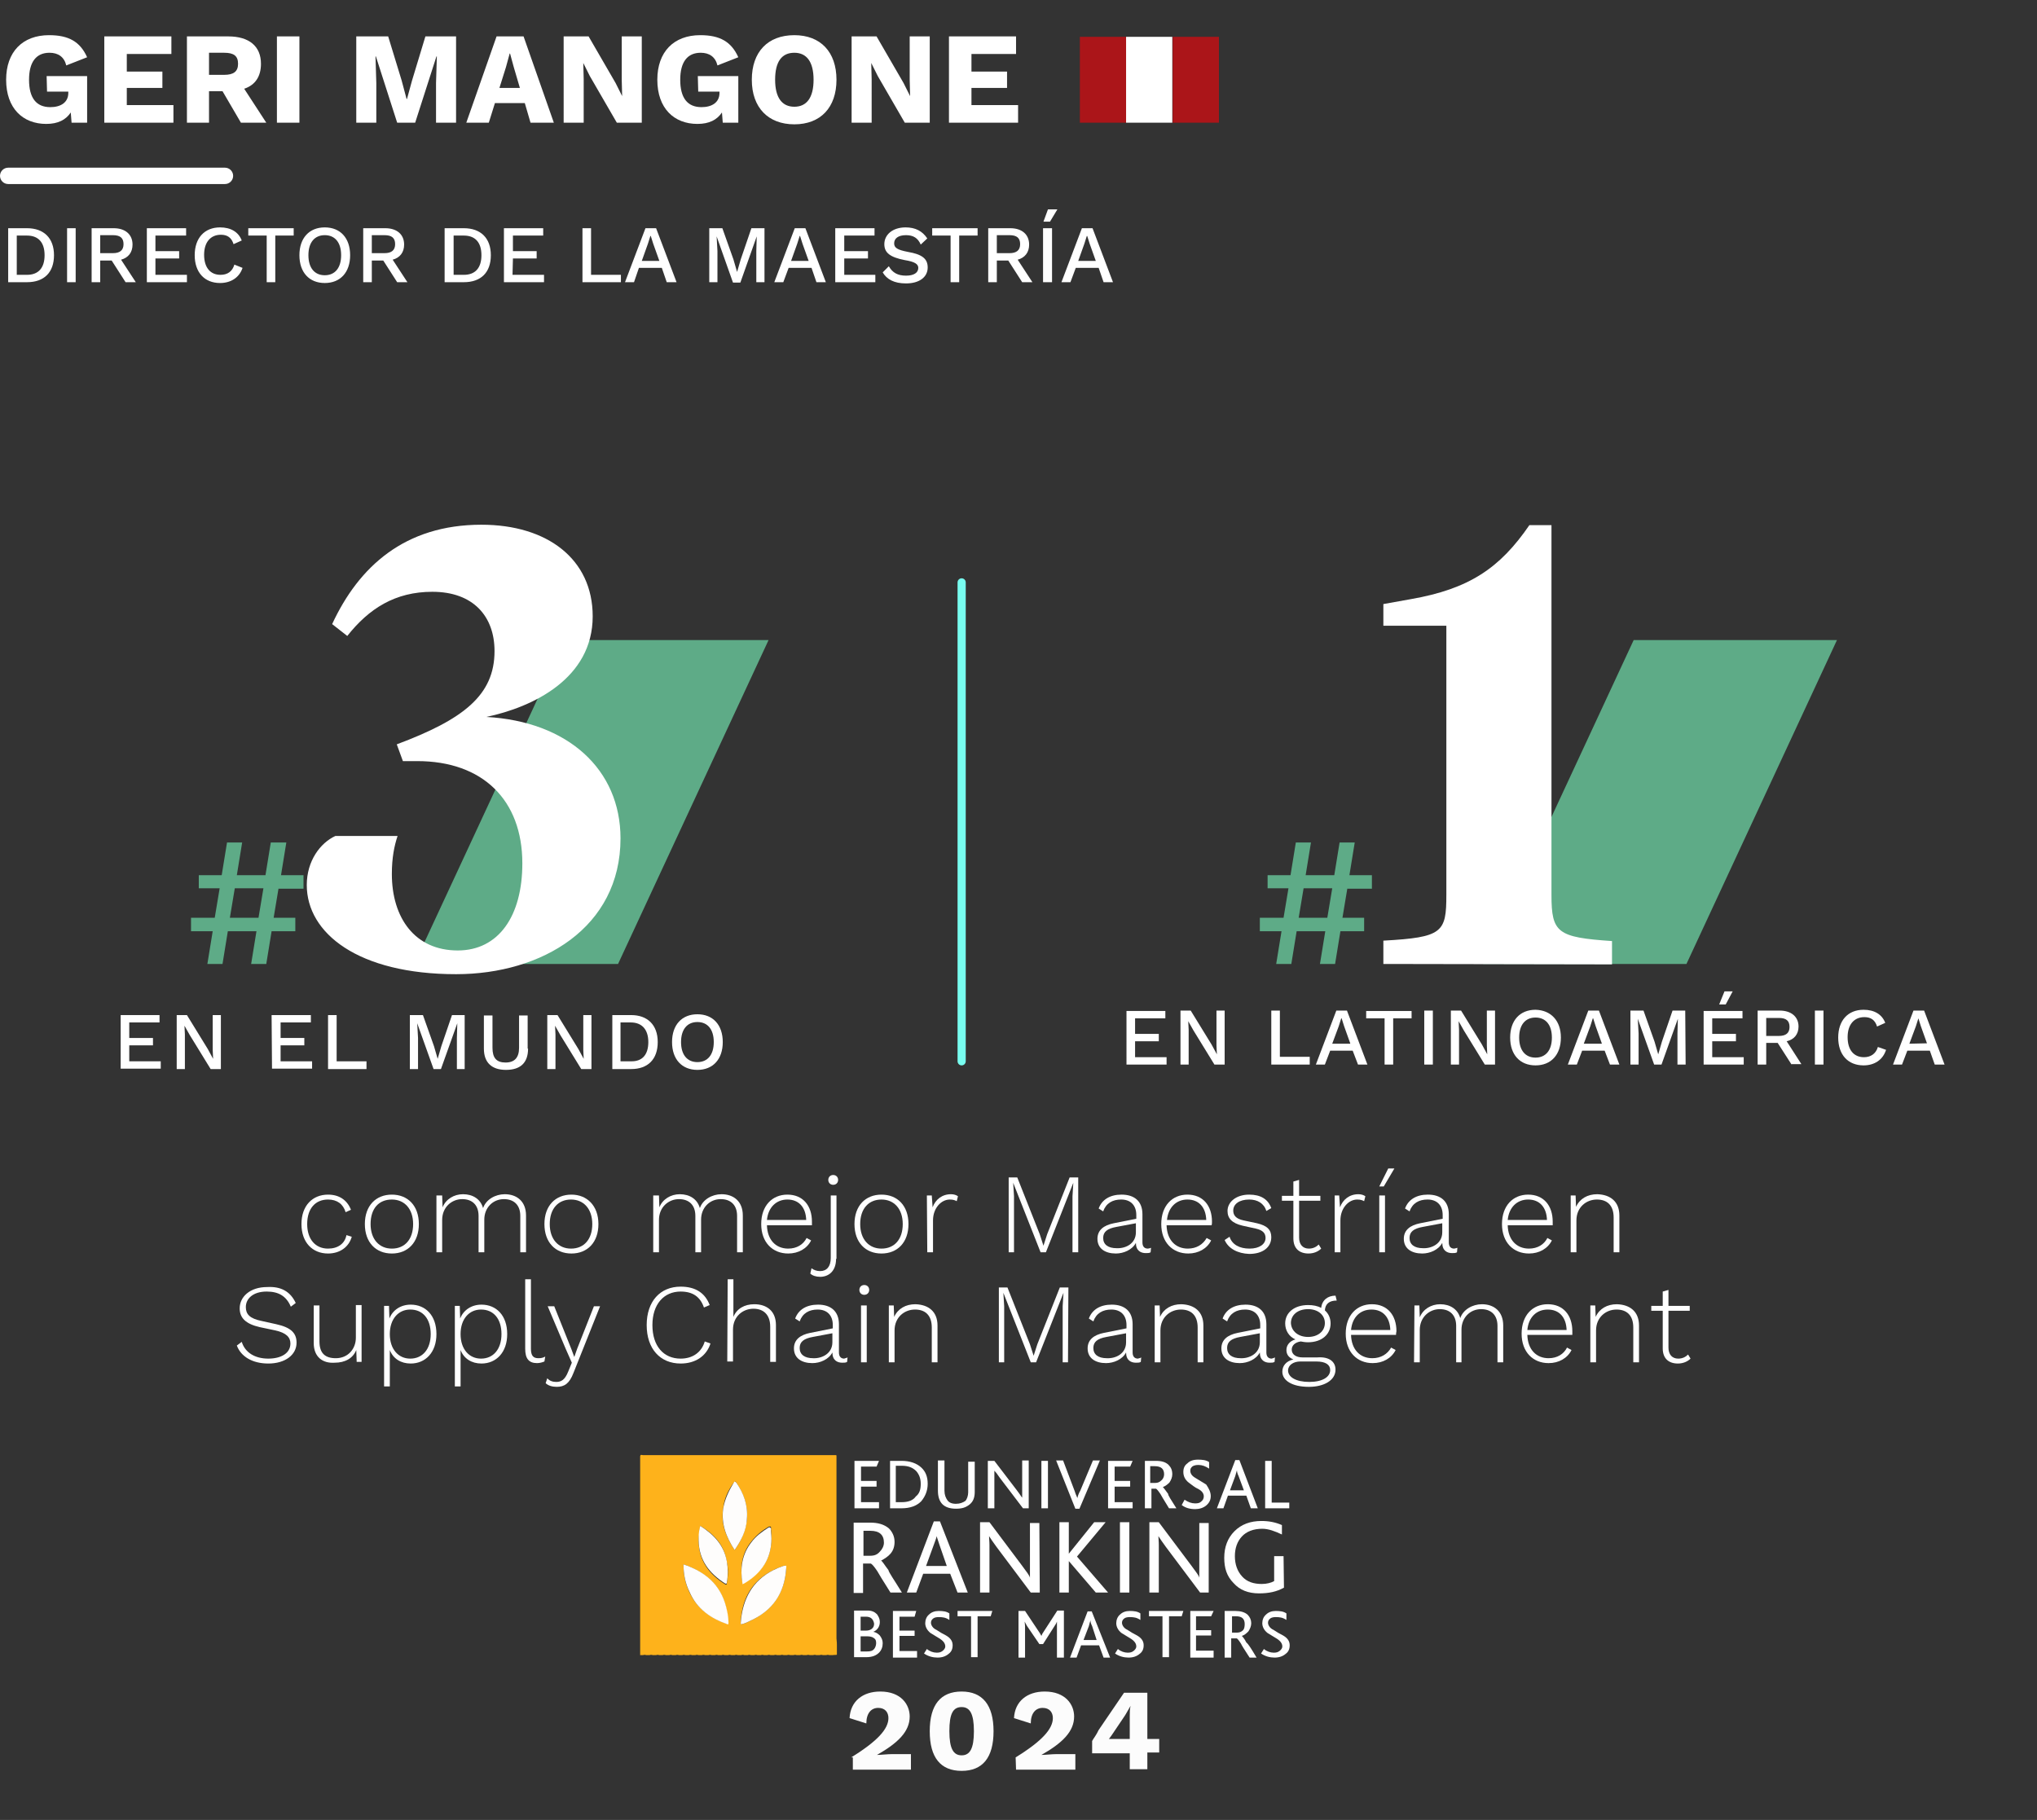 <?xml version="1.0" encoding="utf-8"?>
<!-- Generator: Adobe Illustrator 27.0.0, SVG Export Plug-In . SVG Version: 6.00 Build 0)  -->
<svg version="1.1" id="Capa_1" xmlns="http://www.w3.org/2000/svg" xmlns:xlink="http://www.w3.org/1999/xlink" x="0px" y="0px"
	 viewBox="0 0 498 445" style="enable-background:new 0 0 498 445;" xml:space="preserve">
<rect x="0" y="0" width="498" height="445" fill="#333333" stroke="none"/>
<style type="text/css">
	.st0{fill:#FFFFFF;}
	.st1{clip-path:url(#SVGID_00000123409345598895344290000002756572189629526918_);}
	.st2{fill:#AB1519;}
	.st3{fill:#5EAB87;}
	.st4{fill:#FCFCFC;}
	.st5{fill:#FEB21B;}
	.st6{fill:#FEFDFC;}
	.st7{fill:none;stroke:#78FDF0;stroke-width:2;stroke-linecap:round;stroke-miterlimit:10;}
</style>
<path class="st0" d="M11.4,18.6h9.9V30h-3.8l-0.2-2.5c-1.2,1.8-3.1,2.8-6,2.8c-5.7,0-9.8-3.8-9.8-10.8c0-6.8,4-10.9,10.5-10.9
	c4.8,0,7.6,1.6,9.3,5.4l-5.1,2c-0.5-2.1-2-3.1-4.1-3.1c-3.2,0-5,2.2-5,6.6c0,4.5,1.8,6.7,5.2,6.7c2.5,0,4.4-1.1,4.4-3.5v-0.3h-5.2
	L11.4,18.6L11.4,18.6z M31,25.7h11.4V30H25.5V8.9h16.4v4.3H31v4.3h8.7v4H31V25.7z M58.9,30l-4.5-7.7h-3.3V30h-5.4V8.9h10.1
	c5.1,0,8,2.4,8,6.7c0,3.1-1.4,5.2-4.1,6.1l5.4,8.3H58.9z M51.1,13v5.3h3.7c2.3,0,3.4-0.8,3.4-2.7s-1-2.7-3.4-2.7h-3.7V13z M73.2,8.9
	V30h-5.5V8.9H73.2z M111.5,8.9V30h-4.9v-9.7l0.2-6.5h-0.1L101.5,30h-4.4l-5.2-16.2h-0.1l0.2,6.5V30h-4.9V8.9h7.8l3.3,10.8l1.2,4.5
	h0.1l1.2-4.4L104,8.9H111.5z M129.7,30l-1.4-4.8H121l-1.5,4.8H114l7.4-21.1h6.6l7.4,21.1H129.7z M122.1,21.5h5l-1.5-5.1l-0.9-3.3
	h-0.1l-0.9,3.3L122.1,21.5z M156.9,8.9V30h-6.1l-6.6-11.4l-1.6-3.2l0,0l0.1,4V30h-4.9V8.9h6.1l6.6,11.4l1.6,3.2l0,0l-0.1-4V8.9
	H156.9z M170.6,18.6h9.9V30h-3.8l-0.2-2.5c-1.2,1.8-3.1,2.8-6,2.8c-5.7,0-9.8-3.8-9.8-10.8c0-6.8,4-10.9,10.5-10.9
	c4.8,0,7.6,1.6,9.3,5.4l-5.1,2c-0.5-2.1-2-3.1-4.1-3.1c-3.2,0-5,2.2-5,6.6c0,4.5,1.8,6.7,5.2,6.7c2.5,0,4.4-1.1,4.4-3.5v-0.3h-5.2
	L170.6,18.6L170.6,18.6z M194.2,8.6c6.4,0,10.3,4.1,10.3,10.9s-3.9,10.9-10.3,10.9c-6.4,0-10.4-4.1-10.4-10.9S187.7,8.6,194.2,8.6z
	 M194.2,12.9c-3.1,0-4.7,2.2-4.7,6.6s1.7,6.6,4.7,6.6s4.7-2.2,4.7-6.6S197.2,12.9,194.2,12.9z M227.3,8.9V30h-6.1l-6.6-11.4
	l-1.6-3.2l0,0l0.1,4V30h-4.9V8.9h6.1l6.6,11.4l1.6,3.2l0,0l-0.1-4V8.9H227.3z M237.5,25.7h11.4V30H232V8.9h16.4v4.3h-10.9v4.3h8.7v4
	h-8.7V25.7z M6.6,55.8c4.1,0,6.6,2.4,6.6,6.6S10.8,69,6.6,69H2V55.8H6.6z M6.6,67.2c2.8,0,4.3-1.7,4.3-4.8s-1.5-4.8-4.3-4.8H4.1v9.6
	H6.6z M18.5,55.8V69h-2.1V55.8H18.5z M30.7,69l-3.4-5.3h-2.8V69h-2.1V55.8h5.4c2.8,0,4.6,1.5,4.6,4c0,1.9-1,3.2-2.8,3.7l3.6,5.5
	H30.7z M24.5,57.6v4.3h3.1c1.7,0,2.6-0.7,2.6-2.2s-0.8-2.2-2.6-2.2h-3.1V57.6z M38,67.2h7.7V69h-9.8V55.8h9.6v1.8H38v3.8h5.8v1.8H38
	V67.2z M59.3,65.5c-0.8,2.4-2.9,3.7-5.5,3.7c-3.8,0-6.2-2.6-6.2-6.8s2.4-6.8,6.2-6.8c2.6,0,4.5,1.1,5.3,3.2l-2,0.9
	c-0.5-1.6-1.5-2.3-3.1-2.3c-2.5,0-4.1,1.8-4.1,4.9c0,3.1,1.5,4.9,4,4.9c1.7,0,2.9-0.8,3.4-2.5L59.3,65.5z M71.8,55.8v1.8h-4.5V69
	h-2.1V57.6h-4.5v-1.8H71.8z M79.4,55.6c3.8,0,6.2,2.6,6.2,6.8s-2.4,6.8-6.2,6.8c-3.8,0-6.2-2.6-6.2-6.8S75.6,55.6,79.4,55.6z
	 M79.4,57.5c-2.5,0-4,1.8-4,4.9c0,3.1,1.5,4.9,4,4.9s4-1.8,4-4.9C83.4,59.3,81.9,57.5,79.4,57.5z M97.1,69l-3.4-5.3h-2.8V69h-2.1
	V55.8h5.4c2.8,0,4.6,1.5,4.6,4c0,1.9-1,3.2-2.8,3.7l3.6,5.5H97.1z M90.9,57.6v4.3H94c1.7,0,2.6-0.7,2.6-2.2s-0.8-2.2-2.6-2.2h-3.1
	V57.6z M113.4,55.8c4.1,0,6.6,2.4,6.6,6.6s-2.4,6.6-6.6,6.6h-4.7V55.8H113.4z M113.4,67.2c2.8,0,4.3-1.7,4.3-4.8s-1.5-4.8-4.3-4.8
	h-2.5v9.6H113.4z M125.3,67.2h7.7V69h-9.8V55.8h9.6v1.8h-7.4v3.8h5.8v1.8h-5.8L125.3,67.2L125.3,67.2z M144.5,67.2h7.3V69h-9.4V55.8
	h2.1L144.5,67.2L144.5,67.2z M163,69l-1.2-3.5h-5.6L155,69h-2.2l5-13.2h2.6l5,13.2H163z M156.9,63.8h4.3l-1.5-4.2l-0.6-1.9H159
	l-0.6,1.9L156.9,63.8z M186.9,55.8V69h-2v-7.6l0.1-3.6l0,0l-4,11.3h-1.8l-4-11.3l0,0l0.2,3.6V69h-2V55.8h3.2l2.7,7.6l0.9,3.1l0,0
	l0.9-3.1l2.6-7.6C183.7,55.8,186.9,55.8,186.9,55.8z M199.6,69l-1.2-3.5h-5.6l-1.3,3.5h-2.2l5-13.2h2.6l5,13.2H199.6z M193.4,63.8
	h4.3l-1.5-4.2l-0.6-1.9h-0.1l-0.6,1.9L193.4,63.8z M206.3,67.2h7.7V69h-9.8V55.8h9.6v1.8h-7.4v3.8h5.8v1.8h-5.8v4H206.3z
	 M221.4,55.6c2.4,0,4.1,0.9,5.3,2.7l-1.6,1.5c-0.7-1.6-1.8-2.3-3.6-2.3c-1.9,0-2.9,0.8-2.9,2c0,1.1,0.8,1.6,3.4,2.1
	c3.5,0.6,4.8,1.7,4.8,3.8c0,2.4-2.1,3.9-5.3,3.9c-2.9,0-4.7-1-5.7-2.7l1.5-1.5c0.9,1.6,2.2,2.3,4.2,2.3c1.9,0,3-0.7,3-1.9
	c0-0.9-0.8-1.5-3.3-1.9c-3.6-0.7-5-1.8-5-3.9C216.2,57.4,218.2,55.6,221.4,55.6z M239,55.8v1.8h-4.5V69h-2.1V57.6h-4.5v-1.8H239z
	 M249.9,69l-3.4-5.3h-2.8V69h-2.1V55.8h5.4c2.8,0,4.6,1.5,4.6,4c0,1.9-1,3.2-2.8,3.7l3.6,5.5H249.9z M243.7,57.6v4.3h3.1
	c1.7,0,2.6-0.7,2.6-2.2s-0.8-2.2-2.6-2.2h-3.1V57.6z M256.2,51.2h2.3l-1.8,3h-1.6L256.2,51.2z M257.2,55.8V69H255V55.8H257.2z
	 M269.8,69l-1.2-3.5H263l-1.3,3.5h-2.2l5-13.2h2.6l5,13.2H269.8z M263.6,63.8h4.3l-1.5-4.2l-0.6-1.9h-0.1l-0.6,1.9L263.6,63.8z"/>
<g>
	<g>
		<defs>
			<rect id="SVGID_1_" x="264" y="9" width="34" height="21"/>
		</defs>
		<clipPath id="SVGID_00000172398117130644221010000001835054555807006349_">
			<use xlink:href="#SVGID_1_"  style="overflow:visible;"/>
		</clipPath>
		<g style="clip-path:url(#SVGID_00000172398117130644221010000001835054555807006349_);">
			<g>
				<g>
					<path class="st2" d="M275.3,9H264v21h11.3V9z"/>
				</g>
				<g>
					<path class="st2" d="M298,9h-11.3v21H298V9z"/>
				</g>
				<g>
					<path class="st0" d="M286.6,9h-11.3v21h11.3V9z"/>
				</g>
			</g>
		</g>
	</g>
</g>
<path class="st0" d="M2,41h53c1.1,0,2,0.9,2,2l0,0c0,1.1-0.9,2-2,2H2c-1.1,0-2-0.9-2-2l0,0C0,41.9,0.9,41,2,41z"/>
<g>
	<g>
		<path class="st3" d="M329.4,217.2l-1.2,7.2h5.3v3.3h-5.8l-1.3,8h-3.7l1.3-8h-7l-1.3,8H312l1.3-8H308v-3.3h5.8l1.2-7.2h-5.1V214
			h5.6l1.3-8h3.7l-1.3,8h7l1.3-8h3.7l-1.3,8h5.5v3.3h-6V217.2z M325.7,217.2h-7l-1.2,7.2h7L325.7,217.2z"/>
	</g>
	<polygon class="st3" points="412.3,235.7 362.6,235.7 399.4,156.5 449.1,156.5 	"/>
	<g>
		<path class="st0" d="M338.2,235.7V230c14.5-0.8,15.4-2,15.4-11.2V153h-15.4v-5.3l6.7-1.2c14.3-2.5,21.8-7.6,29-18.1h5.4v90.5
			c0,9.2,1.5,10.3,14.8,11.2v5.7L338.2,235.7L338.2,235.7z"/>
	</g>
	<g>
		<path class="st0" d="M275.4,247.2h9.5v1.8h-7.4v3.8h5.8v1.8h-5.8v3.9h7.7v1.8h-9.8L275.4,247.2L275.4,247.2z"/>
		<path class="st0" d="M299.4,260.3h-2.5l-5.1-8.3l-1.3-2.3l0,0l0.1,2.1v8.5h-2v-13.2h2.5l5.1,8.3l1.3,2.4l0,0l-0.1-2.2v-8.5h2
			V260.3z"/>
		<path class="st0" d="M320.2,258.5v1.8h-9.4v-13.2h2.1v11.3h7.3V258.5z"/>
		<path class="st0" d="M330.7,256.9h-5.5l-1.3,3.4h-2.2l5-13.2h2.6l5,13.2H332L330.7,256.9z M330.1,255.1l-1.5-4.2L328,249h-0.1
			l-0.6,1.9l-1.6,4.3h4.4V255.1z"/>
		<path class="st0" d="M345.1,249h-4.5v11.3h-2.1V249H334v-1.8h11.1V249z"/>
		<path class="st0" d="M350.3,260.3h-2.1v-13.2h2.1V260.3z"/>
		<path class="st0" d="M365.5,260.3H363l-5.1-8.3l-1.3-2.3l0,0l0.1,2.1v8.5h-2v-13.2h2.5l5.1,8.3l1.3,2.4l0,0l-0.1-2.2v-8.5h2V260.3
			z"/>
		<path class="st0" d="M381.6,253.7c0,4.2-2.4,6.8-6.2,6.8c-3.8,0-6.2-2.6-6.2-6.8s2.4-6.8,6.2-6.8
			C379.2,247,381.6,249.6,381.6,253.7z M371.4,253.7c0,3.1,1.5,4.9,4,4.9s4-1.8,4-4.9s-1.5-4.9-4-4.9
			C372.9,248.8,371.4,250.6,371.4,253.7z"/>
		<path class="st0" d="M392.3,256.9h-5.5l-1.3,3.4h-2.2l5-13.2h2.6l5,13.2h-2.3L392.3,256.9z M391.6,255.1l-1.5-4.2l-0.6-1.9h-0.1
			l-0.6,1.9l-1.6,4.3h4.4V255.1z"/>
		<path class="st0" d="M412.1,260.3h-2v-7.6l0.1-3.6l0,0l-4,11.2h-1.8l-4-11.2l0,0l0.2,3.6v7.6h-2v-13.2h3.2l2.7,7.6l0.9,3.1l0,0
			l0.9-3.1l2.6-7.6h3.1L412.1,260.3L412.1,260.3z"/>
		<path class="st0" d="M416.5,247.2h9.5v1.8h-7.4v3.8h5.8v1.8h-5.8v3.9h7.7v1.8h-9.8L416.5,247.2L416.5,247.2z M423.6,242.4
			l-1.7,3.2h-1.6l1.3-3.2H423.6z"/>
		<path class="st0" d="M438,260.3l-3.4-5.3h-2.8v5.3h-2.1v-13.2h5.4c2.8,0,4.6,1.5,4.6,3.9c0,1.9-1.1,3.2-2.9,3.6l3.6,5.6H438V260.3
			z M431.8,253.3h3.1c1.7,0,2.6-0.7,2.6-2.2s-0.8-2.2-2.6-2.2h-3.1V253.3z"/>
		<path class="st0" d="M445.8,260.3h-2.1v-13.2h2.1V260.3z"/>
		<path class="st0" d="M455.6,260.5c-3.8,0-6.2-2.6-6.2-6.8s2.4-6.8,6.2-6.8c2.6,0,4.5,1.1,5.3,3.2l-2,0.9c-0.5-1.6-1.5-2.3-3.1-2.3
			c-2.5,0-4.1,1.8-4.1,4.9c0,3.1,1.5,4.9,4,4.9c1.6,0,2.9-0.8,3.4-2.5l2,0.7C460.3,259.2,458.2,260.5,455.6,260.5z"/>
		<path class="st0" d="M471.8,256.9h-5.5l-1.3,3.4h-2.2l5-13.2h2.6l5,13.2H473L471.8,256.9z M471.1,255.1l-1.5-4.2L469,249l0,0
			l-0.6,1.9l-1.6,4.3L471.1,255.1L471.1,255.1z"/>
	</g>
	<g>
		<path class="st0" d="M29.4,248.2H39v1.8h-7.4v3.8h5.8v1.8h-5.8v3.9h7.7v1.8h-9.8v-13.1H29.4z"/>
		<path class="st0" d="M54,261.4h-2.5l-5.1-8.3l-1.3-2.3l0,0l0.1,2.1v8.5h-2v-13.2h2.5l5.1,8.3l1.3,2.4l0,0l-0.1-2.2v-8.5h2V261.4z"
			/>
		<path class="st0" d="M66.4,248.2H76v1.8h-7.4v3.8h5.8v1.8h-5.8v3.9h7.7v1.8h-9.8L66.4,248.2L66.4,248.2z"/>
		<path class="st0" d="M89.6,259.6v1.8h-9.4v-13.2h2.1v11.3h7.3V259.6z"/>
		<path class="st0" d="M113.7,261.4h-2v-7.6l0.1-3.6l0,0l-4,11.2H106l-4-11.2l0,0l0.2,3.6v7.6h-2v-13.2h3.2l2.7,7.6l0.9,3.1l0,0
			l0.9-3.1l2.6-7.6h3.1v13.2H113.7z"/>
		<path class="st0" d="M129.1,256.4c0,3.5-1.9,5.2-5.4,5.2s-5.4-1.8-5.4-5.2v-8.1h2.1v7.9c0,2.5,1,3.6,3.2,3.6s3.3-1.2,3.3-3.6v-7.9
			h2.1v8.1H129.1z"/>
		<path class="st0" d="M144.6,261.4h-2.5l-5.1-8.3l-1.3-2.3l0,0l0.1,2.1v8.5h-2v-13.2h2.5l5.1,8.3l1.3,2.4l0,0l-0.1-2.2v-8.5h2
			V261.4z"/>
		<path class="st0" d="M160.8,254.8c0,4.2-2.4,6.6-6.5,6.6h-4.6v-13.2h4.6C158.3,248.2,160.8,250.6,160.8,254.8z M158.5,254.8
			c0-3-1.5-4.8-4.3-4.8h-2.5v9.5h2.5C157,259.6,158.5,257.9,158.5,254.8z"/>
		<path class="st0" d="M176.7,254.8c0,4.2-2.4,6.8-6.2,6.8s-6.2-2.6-6.2-6.8s2.4-6.8,6.2-6.8S176.7,250.6,176.7,254.8z M166.5,254.8
			c0,3.1,1.5,4.9,4,4.9s4-1.8,4-4.9s-1.5-4.9-4-4.9C168,249.9,166.5,251.7,166.5,254.8z"/>
	</g>
	<g>
		<path class="st3" d="M68.1,217.2l-1.2,7.2h5.3v3.3h-5.8l-1.3,8h-3.7l1.3-8h-7l-1.3,8h-3.7l1.3-8h-5.3v-3.3h5.8l1.2-7.2h-5.1V214
			h5.6l1.3-8h3.7l-1.3,8h7l1.3-8H70l-1.3,8h5.5v3.3h-6.1V217.2z M64.4,217.2h-7l-1.2,7.2h7L64.4,217.2z"/>
	</g>
	<polygon class="st3" points="151.1,235.7 101.3,235.7 138.1,156.5 187.9,156.5 	"/>
	<g>
		<path class="st0" d="M151.7,205c0,21.8-19.2,33.2-40.2,33.2c-23.9,0-36.5-10-36.5-21.8c0-5.9,3.3-10.3,7-12h15.2
			c-0.8,2.4-1.4,5.3-1.4,9.3c0,10.7,5.6,18.7,16.1,18.7c10,0,15.8-8.4,15.8-21.3c0-15.5-9.7-25-25.7-25h-3.5L97,182
			c16.3-6.1,23.9-12,23.9-22.8c0-8.5-5.2-14.5-15.2-14.5c-9.1,0-15.5,4.1-20.8,10.8l-3.7-2.9c6.5-14,17.7-24.3,36.5-24.3
			c16.1,0,27.2,8.4,27.2,22.4c0,15.2-14.6,22.2-26,24.6C138.8,176.4,151.7,188.1,151.7,205z"/>
	</g>
	<g>
		<path class="st0" d="M85.8,295.8l-1.3,0.6c-0.6-2-2.1-3.1-4.3-3.1c-3.1,0-5.1,2.2-5.1,6c0,3.7,2,6,5.1,6c2.4,0,4.1-1.2,4.5-3.3
			l1.3,0.4c-0.7,2.5-2.9,4.1-5.8,4.1c-3.8,0-6.5-2.7-6.5-7.2s2.7-7.2,6.5-7.2C83,292.1,84.9,293.5,85.8,295.8z"/>
		<path class="st0" d="M102.4,299.3c0,4.5-2.7,7.2-6.6,7.2s-6.6-2.7-6.6-7.2s2.7-7.2,6.6-7.2C99.7,292.1,102.4,294.8,102.4,299.3z
			 M90.6,299.3c0,3.7,2.1,6,5.2,6c3.2,0,5.2-2.3,5.2-6s-2.1-6-5.2-6C92.6,293.3,90.6,295.5,90.6,299.3z"/>
		<path class="st0" d="M106.9,292.3h1.2l0.1,2.9c0.8-2,2.8-3.2,5-3.2c2.4,0,4.3,1.2,4.9,3.4c0.7-2.1,3-3.4,5.3-3.4
			c2.9,0,5.2,1.7,5.2,5.2v9h-1.4v-8.9c0-2.7-1.6-4.1-4-4.1c-2.7,0-4.8,2.1-4.8,5v8H117v-8.9c0-2.7-1.6-4.1-4-4.1
			c-2.5,0-4.9,1.9-4.9,5.1v7.9h-1.4v-13.9H106.9z"/>
		<path class="st0" d="M146.3,299.3c0,4.5-2.7,7.2-6.6,7.2c-3.9,0-6.6-2.7-6.6-7.2s2.7-7.2,6.6-7.2
			C143.5,292.1,146.3,294.8,146.3,299.3z M134.4,299.3c0,3.7,2.1,6,5.2,6c3.2,0,5.2-2.3,5.2-6s-2.1-6-5.2-6S134.4,295.5,134.4,299.3
			z"/>
		<path class="st0" d="M159.9,292.3h1.2l0.1,2.9c0.8-2,2.8-3.2,5-3.2c2.4,0,4.3,1.2,4.9,3.4c0.7-2.1,3-3.4,5.3-3.4
			c2.9,0,5.2,1.7,5.2,5.2v9h-1.4v-8.9c0-2.7-1.6-4.1-4-4.1c-2.7,0-4.8,2.1-4.8,5v8H170v-8.9c0-2.7-1.6-4.1-4-4.1
			c-2.5,0-4.9,1.9-4.9,5.1v7.9h-1.4v-13.9H159.9z"/>
		<path class="st0" d="M198.5,299.6h-11c0.1,3.6,2.2,5.7,5.2,5.7c2.1,0,3.7-1,4.5-2.6l1.1,0.6c-1,2-3.1,3.2-5.6,3.2
			c-3.8,0-6.6-2.7-6.6-7.2s2.7-7.2,6.4-7.2c3.8,0,6,2.7,6,6.6C198.5,299,198.5,299.3,198.5,299.6z M187.5,298.3h9.6
			c-0.1-3.1-1.8-5-4.6-5C189.8,293.3,187.8,295.2,187.5,298.3z"/>
		<path class="st0" d="M204.4,307.8c0,3.1-1.9,4.4-3.9,4.4c-1,0-1.9-0.3-2.4-0.8l0.3-1.3c0.5,0.4,1.2,0.7,2.1,0.7
			c1.6,0,2.6-1.1,2.6-3.2v-15.3h1.4v15.5H204.4z M202.5,288.5c0-0.7,0.5-1.2,1.2-1.2s1.2,0.5,1.2,1.2s-0.5,1.2-1.2,1.2
			S202.5,289.2,202.5,288.5z"/>
		<path class="st0" d="M222.1,299.3c0,4.5-2.7,7.2-6.6,7.2c-3.9,0-6.6-2.7-6.6-7.2s2.7-7.2,6.6-7.2
			C219.4,292.1,222.1,294.8,222.1,299.3z M210.3,299.3c0,3.7,2.1,6,5.2,6c3.2,0,5.2-2.3,5.2-6s-2.1-6-5.2-6
			C212.4,293.3,210.3,295.5,210.3,299.3z"/>
		<path class="st0" d="M226.6,292.3h1.2l0.2,2.9c0.7-1.9,2.3-3.2,4.5-3.2c0.7,0,1.3,0.2,1.7,0.5l-0.3,1.2c-0.4-0.2-0.8-0.4-1.7-0.4
			c-2.1,0-4.1,2.1-4.1,5.1v7.8h-1.4L226.6,292.3L226.6,292.3z"/>
		<path class="st0" d="M263.5,306.2h-1.3v-13.7l0.2-3.3l0,0l-6.7,17h-1.3l-6.7-17l0,0l0.2,3.3v13.7h-1.3v-18.3h2.1l5.5,13.9l0.9,2.8
			l0,0l0.9-2.8l5.5-13.9h2.1v18.3H263.5z"/>
		<path class="st0" d="M281.4,305.1l-0.1,1.1c-0.3,0.2-0.7,0.2-1.2,0.2c-1.2,0-2.4-0.6-2.4-2.5c-0.9,1.7-3,2.6-4.9,2.6
			c-2.6,0-4.5-1.2-4.5-3.6c0-2.1,1.5-3.3,4-3.8l5.5-1.1v-0.9c0-2.4-1.4-3.8-3.7-3.8c-2.1,0-3.7,0.9-4.4,2.9l-1.1-0.7
			c0.8-2.2,2.8-3.4,5.6-3.4c3.1,0,5.1,1.6,5.1,4.8v6.9c0,1,0.5,1.5,1.3,1.5C280.8,305.3,281.2,305.2,281.4,305.1z M277.7,301.3v-2.2
			l-4.8,0.9c-2.2,0.4-3.2,1.2-3.2,2.7c0,1.6,1.2,2.5,3.3,2.5C275.2,305.3,277.7,304.1,277.7,301.3z"/>
		<path class="st0" d="M296.2,299.6h-11c0.1,3.6,2.2,5.7,5.2,5.7c2.1,0,3.7-1,4.6-2.6l1.1,0.6c-1,2-3.1,3.2-5.6,3.2
			c-3.8,0-6.6-2.7-6.6-7.2s2.7-7.2,6.4-7.2c3.8,0,6,2.7,6,6.6C296.3,299,296.3,299.3,296.2,299.6z M285.3,298.3h9.6
			c-0.1-3.1-1.8-5-4.6-5C287.6,293.3,285.6,295.2,285.3,298.3z"/>
		<path class="st0" d="M299.4,303.2l1.2-0.8c0.6,1.9,2.4,2.9,4.9,2.9c2.4,0,3.9-1.1,3.9-2.6c0-1.1-0.6-1.9-2.4-2.3l-3.2-0.7
			c-2.6-0.6-3.7-1.8-3.7-3.6c0-2.2,2.1-4,5.3-4c2.8,0,4.6,1.1,5.4,3.3l-1.2,0.7c-0.6-1.9-2.2-2.8-4.2-2.8c-2.4,0-3.9,1.1-3.9,2.7
			c0,1.1,0.6,2,2.5,2.4l3.3,0.7c2.6,0.6,3.5,1.7,3.5,3.4c0,2.5-2.1,4.1-5.4,4.1C302.6,306.5,300.3,305.3,299.4,303.2z"/>
		<path class="st0" d="M323,305.3c-0.7,0.7-1.8,1.2-3.1,1.2c-2.2,0-3.7-1.2-3.7-3.7v-9.2h-2.8v-1.2h2.8v-3.5l1.4-0.4v3.9h5.2v1.2
			h-5.2v9c0,1.7,0.9,2.7,2.4,2.7c1,0,1.8-0.4,2.4-1L323,305.3z"/>
		<path class="st0" d="M326.2,292.3h1.2l0.2,2.9c0.7-1.9,2.3-3.2,4.5-3.2c0.7,0,1.3,0.2,1.7,0.5l-0.3,1.2c-0.4-0.2-0.8-0.4-1.7-0.4
			c-2.1,0-4.1,2.1-4.1,5.1v7.8h-1.4v-13.9H326.2z"/>
		<path class="st0" d="M340.9,285.7l-2.6,4.4h-1.1l2.2-4.4H340.9z M338.6,306.2h-1.4v-13.9h1.4V306.2z"/>
		<path class="st0" d="M356.3,305.1l-0.1,1.1c-0.3,0.2-0.7,0.2-1.2,0.2c-1.2,0-2.4-0.6-2.4-2.5c-0.9,1.7-3,2.6-4.9,2.6
			c-2.6,0-4.5-1.2-4.5-3.6c0-2.1,1.5-3.3,4-3.8l5.5-1.1v-0.9c0-2.4-1.4-3.8-3.7-3.8c-2.1,0-3.7,0.9-4.4,2.9l-1.1-0.7
			c0.8-2.2,2.8-3.4,5.6-3.4c3.1,0,5.1,1.6,5.1,4.8v6.9c0,1,0.5,1.5,1.3,1.5C355.6,305.3,356,305.2,356.3,305.1z M352.6,301.3v-2.2
			l-4.8,0.9c-2.2,0.4-3.2,1.2-3.2,2.7c0,1.6,1.2,2.5,3.3,2.5C350,305.3,352.6,304.1,352.6,301.3z"/>
		<path class="st0" d="M379.6,299.6h-11c0.1,3.6,2.2,5.7,5.2,5.7c2.1,0,3.7-1,4.5-2.6l1.1,0.6c-1,2-3.1,3.2-5.6,3.2
			c-3.8,0-6.6-2.7-6.6-7.2s2.7-7.2,6.4-7.2c3.8,0,6,2.7,6,6.6C379.6,299,379.6,299.3,379.6,299.6z M368.6,298.3h9.6
			c-0.1-3.1-1.8-5-4.6-5C370.9,293.3,368.9,295.2,368.6,298.3z"/>
		<path class="st0" d="M395.9,297.2v9h-1.4v-8.5c0-3.1-1.7-4.4-4.1-4.4c-2.6,0-5,1.9-5,5.1v7.8H384v-13.9h1.2l0.1,2.8
			c0.9-2,2.8-3.1,5.2-3.1C393.7,292.1,395.9,293.8,395.9,297.2z"/>
		<path class="st0" d="M72.3,318.6l-1.2,0.9c-1.1-2.6-3-3.7-5.9-3.7c-3.3,0-5.1,1.7-5.1,3.8c0,1.7,0.9,2.8,3.9,3.4l3.6,0.8
			c3.6,0.8,4.9,2.2,4.9,4.5c0,3-2.8,5.1-6.9,5.1c-3.9,0-6.7-1.7-7.7-4.4l1.2-0.9c0.8,2.6,3.2,4.1,6.5,4.1c3.1,0,5.4-1.3,5.4-3.7
			c0-1.5-1-2.6-3.7-3.2l-3.8-0.8c-3.5-0.8-4.9-2.3-4.9-4.6c0-2.8,2.5-5.2,6.7-5.2C68.7,314.5,71,315.8,72.3,318.6z"/>
		<path class="st0" d="M76.7,328.4v-9.2h1.4v8.8c0,2.9,1.4,4.1,4,4.1c3,0,4.9-2.3,4.9-5v-8h1.4V333h-1.2l-0.1-2.9
			c-0.8,2-2.7,3.1-5.3,3.1C78.9,333.4,76.7,331.8,76.7,328.4z"/>
		<path class="st0" d="M106.7,326.2c0,4.5-2.7,7.2-6.3,7.2c-2.4,0-4.3-1.2-5.1-3.3v8.9h-1.4v-19.7h1.2l0.1,3.1
			c0.8-2.1,2.8-3.4,5.2-3.4C104,319,106.7,321.6,106.7,326.2z M105.3,326.2c0-3.7-1.9-6-5-6c-2.9,0-5,2.3-5,6s2.1,6,5,6
			C103.3,332.2,105.3,329.9,105.3,326.2z"/>
		<path class="st0" d="M124,326.2c0,4.5-2.7,7.2-6.3,7.2c-2.4,0-4.3-1.2-5.1-3.3v8.9h-1.4v-19.7h1.2l0.1,3.1
			c0.8-2.1,2.8-3.4,5.2-3.4C121.3,319,124,321.6,124,326.2z M122.6,326.2c0-3.7-1.9-6-5-6c-2.9,0-5,2.3-5,6s2.1,6,5,6
			C120.6,332.2,122.6,329.9,122.6,326.2z"/>
		<path class="st0" d="M129.8,329.8c0,1.7,0.6,2.3,1.8,2.3c0.8,0,1.1-0.1,1.7-0.4l-0.2,1.2c-0.5,0.2-1.1,0.4-1.8,0.4
			c-2,0-2.9-1.1-2.9-3.5v-17h1.4V329.8z"/>
		<path class="st0" d="M140.2,335.7c-1,2.6-2.2,3.4-4.1,3.4c-1.1,0-2.1-0.3-2.7-0.9l0.4-1.2c0.6,0.7,1.4,0.9,2.2,0.9
			c1.2,0,2.1-0.5,2.9-2.5l0.9-2.2l-1.5-3.4l-4.4-10.4h1.6l4.2,10.5l0.7,1.9l0.7-2l4.1-10.4h1.5L140.2,335.7z"/>
		<path class="st0" d="M166.4,333.4c-5,0-8.3-3.6-8.3-9.4s3.3-9.4,8.3-9.4c3.7,0,6,1.6,7.1,4.5l-1.4,0.6c-0.9-2.6-2.7-3.9-5.7-3.9
			c-4.1,0-6.9,3.1-6.9,8.2s2.7,8.2,6.9,8.2c2.9,0,5.1-1.5,5.9-4.2l1.4,0.5C172.7,331.6,170,333.4,166.4,333.4z"/>
		<path class="st0" d="M177.9,312.8h1.4v9.2c0.8-2,2.7-3.1,5.1-3.1c3.1,0,5.3,1.7,5.3,5.1v9h-1.4v-8.6c0-3-1.7-4.4-4.1-4.4
			c-2.6,0-5,1.9-5,5.1v7.8h-1.4L177.9,312.8L177.9,312.8z"/>
		<path class="st0" d="M207.2,331.9l-0.1,1.1c-0.3,0.2-0.7,0.2-1.2,0.2c-1.2,0-2.4-0.6-2.4-2.5c-0.9,1.7-3,2.6-4.9,2.6
			c-2.6,0-4.5-1.2-4.5-3.6c0-2.1,1.5-3.3,4-3.8l5.5-1.1V324c0-2.4-1.4-3.8-3.7-3.8c-2.1,0-3.7,0.9-4.4,2.9l-1.1-0.7
			c0.8-2.2,2.8-3.4,5.6-3.4c3.1,0,5.1,1.6,5.1,4.8v6.9c0,1,0.5,1.5,1.3,1.5C206.5,332.1,206.9,332.1,207.2,331.9z M203.5,328.2V326
			l-4.8,0.9c-2.2,0.4-3.2,1.2-3.2,2.7c0,1.6,1.2,2.5,3.3,2.5C200.9,332.2,203.5,331,203.5,328.2z"/>
		<path class="st0" d="M210.1,315.4c0-0.7,0.5-1.2,1.2-1.2s1.2,0.5,1.2,1.2s-0.5,1.2-1.2,1.2S210.1,316.1,210.1,315.4z M211.9,333.1
			h-1.4v-13.9h1.4V333.1z"/>
		<path class="st0" d="M229.2,324.1v9h-1.4v-8.5c0-3.1-1.7-4.4-4.1-4.4c-2.6,0-5,1.9-5,5.1v7.8h-1.4v-13.9h1.2l0.1,2.8
			c0.9-2,2.8-3.1,5.2-3.1C227,319,229.2,320.7,229.2,324.1z"/>
		<path class="st0" d="M261.1,333.1h-1.3v-13.7l0.2-3.3l0,0l-6.7,17H252l-6.7-17l0,0l0.2,3.3v13.7h-1.3v-18.3h2.1l5.5,13.9l0.9,2.8
			l0,0l0.9-2.8l5.5-13.9h2.1L261.1,333.1L261.1,333.1z"/>
		<path class="st0" d="M279,331.9l-0.1,1.1c-0.3,0.2-0.7,0.2-1.2,0.2c-1.2,0-2.4-0.6-2.4-2.5c-0.9,1.7-3,2.6-4.9,2.6
			c-2.6,0-4.5-1.2-4.5-3.6c0-2.1,1.5-3.3,4-3.8l5.5-1.1V324c0-2.4-1.4-3.8-3.7-3.8c-2.1,0-3.7,0.9-4.4,2.9l-1.1-0.7
			c0.8-2.2,2.8-3.4,5.6-3.4c3.1,0,5.1,1.6,5.1,4.8v6.9c0,1,0.5,1.5,1.3,1.5C278.4,332.1,278.8,332.1,279,331.9z M275.3,328.2V326
			l-4.8,0.9c-2.2,0.4-3.2,1.2-3.2,2.7c0,1.6,1.2,2.5,3.3,2.5C272.8,332.2,275.3,331,275.3,328.2z"/>
		<path class="st0" d="M294.2,324.1v9h-1.4v-8.5c0-3.1-1.7-4.4-4.1-4.4c-2.6,0-5,1.9-5,5.1v7.8h-1.4v-13.9h1.2l0.1,2.8
			c0.9-2,2.8-3.1,5.2-3.1C292,319,294.2,320.7,294.2,324.1z"/>
		<path class="st0" d="M311.7,331.9l-0.1,1.1c-0.3,0.2-0.7,0.2-1.2,0.2c-1.2,0-2.4-0.6-2.4-2.5c-0.9,1.7-3,2.6-4.9,2.6
			c-2.6,0-4.5-1.2-4.5-3.6c0-2.1,1.5-3.3,4-3.8l5.5-1.1V324c0-2.4-1.4-3.8-3.7-3.8c-2.1,0-3.7,0.9-4.4,2.9l-1.1-0.7
			c0.8-2.2,2.8-3.4,5.6-3.4c3.1,0,5.1,1.6,5.1,4.8v6.9c0,1,0.5,1.5,1.3,1.5C311.1,332.1,311.4,332.1,311.7,331.9z M308,328.2V326
			l-4.8,0.9c-2.2,0.4-3.2,1.2-3.2,2.7c0,1.6,1.2,2.5,3.3,2.5C305.4,332.2,308,331,308,328.2z"/>
		<path class="st0" d="M326.5,334.9c0,2.6-2.8,4.2-6.5,4.2c-4.2,0-6.5-1.6-6.5-3.7c0-1.4,0.9-2.6,2.7-3c-1-0.4-1.7-1.1-1.7-2.3
			c0-1.2,0.8-2.2,2.2-2.6c-1.6-0.7-2.5-2.2-2.5-3.9c0-2.7,2.3-4.5,5.6-4.5c1.2,0,2.3,0.2,3.2,0.7c0.2-1.9,1.6-3,3.5-3l0.3,1.2
			c-1.8,0-2.8,0.8-2.9,2.4c0.9,0.8,1.4,1.9,1.4,3.2c0,2.7-2.2,4.6-5.5,4.6c-0.7,0-1.3-0.1-1.8-0.2c-1.4,0.2-2.2,1-2.2,2
			c0,1.2,1.1,1.9,2.6,1.9h3.7C324.9,331.7,326.5,332.9,326.5,334.9z M325.2,335c0-1.3-1.1-2.1-3.4-2.1h-3.9c-1.7,0-3,0.9-3,2.2
			c0,1.6,1.9,2.8,5.2,2.8C323.3,337.9,325.2,336.7,325.2,335z M319.8,326.9c2.4,0,4.1-1.4,4.1-3.4s-1.7-3.4-4.1-3.4
			c-2.5,0-4.2,1.4-4.2,3.4C315.7,325.5,317.4,326.9,319.8,326.9z"/>
		<path class="st0" d="M341.3,326.4h-11c0.1,3.6,2.2,5.7,5.2,5.7c2.1,0,3.7-1,4.6-2.6l1.1,0.6c-1,2-3.1,3.2-5.6,3.2
			c-3.8,0-6.6-2.7-6.6-7.2s2.7-7.2,6.4-7.2c3.8,0,6,2.7,6,6.6C341.3,325.9,341.3,326.2,341.3,326.4z M330.3,325.2h9.6
			c-0.1-3.1-1.8-5-4.6-5C332.6,320.2,330.6,322,330.3,325.2z"/>
		<path class="st0" d="M345.8,319.2h1.2l0.1,2.9c0.8-2,2.8-3.2,5-3.2c2.4,0,4.3,1.2,4.9,3.4c0.7-2.1,3-3.4,5.3-3.4
			c2.9,0,5.2,1.7,5.2,5.2v9h-1.4v-8.9c0-2.7-1.6-4.1-4-4.1c-2.7,0-4.8,2.1-4.8,5v8H356v-8.9c0-2.7-1.6-4.1-4-4.1
			c-2.5,0-4.9,1.9-4.9,5.1v7.9h-1.4L345.8,319.2L345.8,319.2z"/>
		<path class="st0" d="M384.4,326.4h-11c0.1,3.6,2.2,5.7,5.2,5.7c2.1,0,3.7-1,4.5-2.6l1.1,0.6c-1,2-3.1,3.2-5.6,3.2
			c-3.8,0-6.6-2.7-6.6-7.2s2.7-7.2,6.4-7.2c3.8,0,6,2.7,6,6.6C384.4,325.9,384.4,326.2,384.4,326.4z M373.4,325.2h9.6
			c-0.1-3.1-1.8-5-4.6-5C375.7,320.2,373.7,322,373.4,325.2z"/>
		<path class="st0" d="M400.7,324.1v9h-1.4v-8.5c0-3.1-1.7-4.4-4.1-4.4c-2.6,0-5,1.9-5,5.1v7.8h-1.4v-13.9h1.2l0.1,2.8
			c0.9-2,2.8-3.1,5.2-3.1C398.5,319,400.7,320.7,400.7,324.1z"/>
		<path class="st0" d="M413.3,332.2c-0.7,0.7-1.8,1.2-3.1,1.2c-2.2,0-3.7-1.2-3.7-3.7v-9.2h-2.8v-1.2h2.8v-3.5l1.4-0.4v3.9h5.2v1.2
			h-5.2v9c0,1.7,0.9,2.7,2.4,2.7c1,0,1.8-0.4,2.4-1L413.3,332.2z"/>
	</g>
	<g>
		<path class="st4" d="M208.1,429.7c6.5-4,9.1-7,9.1-9.6c0-1.4-0.8-2.5-2.5-2.5s-2.9,1.3-2.9,3.8l-4.1-1.3c0.2-4.1,3.2-6.5,7.5-6.5
			c5.1,0,7.2,3.2,7.2,6.1c0,3.7-2.9,6.5-8,9.4l0,0c1,0,2.5-0.2,3.8-0.2h4.5v3.8h-14.2v-3L208.1,429.7L208.1,429.7z"/>
		<path class="st4" d="M227.3,423.3c0-6.5,2.7-9.7,7.8-9.7s7.8,3.3,7.8,9.7c0,6.5-2.7,9.7-7.8,9.7S227.3,429.8,227.3,423.3z
			 M238.1,423.3c0-4.3-1-5.9-3-5.9c-2.1,0-3,1.6-3,5.9s1,5.9,3,5.9C237.1,429.2,238.1,427.6,238.1,423.3z"/>
		<path class="st4" d="M248.3,429.7c6.5-4,9.1-7,9.1-9.6c0-1.4-0.8-2.5-2.5-2.5s-2.9,1.3-2.9,3.8l-4.1-1.3c0.2-4.1,3.2-6.5,7.5-6.5
			c5.1,0,7.2,3.2,7.2,6.1c0,3.7-2.9,6.5-8,9.4l0,0c1,0,2.5-0.2,3.8-0.2h4.5v3.8h-14.5L248.3,429.7L248.3,429.7z"/>
		<path class="st4" d="M276.2,428.7H267v-3c0.3-0.6,1-1.4,1.6-2.7l6.2-9.1h5.7v11.3h2.9v3.3h-2.9v4.1h-4.3L276.2,428.7L276.2,428.7z
			 M276.2,425.2v-5.7c0-0.8,0-1.6,0.2-2.4l0,0c-0.5,0.8-1,1.8-1.4,2.4l-3.3,4.9l-0.6,0.8L276.2,425.2L276.2,425.2z"/>
	</g>
	<g>
		<path class="st0" d="M214.9,368.8h-6v-11.6h6l-0.6,1.4h-3.8v3.5h3.8v1.4h-3.8v3.8h4.4L214.9,368.8L214.9,368.8z"/>
		<path class="st0" d="M226.8,362.8c0,1.7-0.6,3.1-1.6,4.3c-1.1,1.1-2.7,1.7-4.8,1.7h-2.8v-11.6h2.8c2.1,0,3.7,0.6,4.8,1.6
			S226.8,361.1,226.8,362.8z M225.1,362.8c0-1.3-0.4-2.3-1.1-3.1c-0.9-0.9-2-1.3-3.5-1.3H219v8.9h1.4c1.6,0,2.8-0.4,3.5-1.4
			C224.8,365.2,225.1,364.2,225.1,362.8z"/>
		<path class="st0" d="M238.3,364.8c0,1.4-0.4,2.4-1.3,3.1c-0.9,0.7-1.8,1-3.3,1s-2.6-0.4-3.3-1.1s-1.1-1.8-1.1-3.3v-7.4h1.6v7.4
			c0,1,0.3,1.7,0.7,2.3c0.4,0.6,1.1,0.9,2.1,0.9s1.7-0.3,2.3-0.7c0.4-0.4,0.7-1.3,0.7-2.1v-7.5h1.6V364.8L238.3,364.8z"/>
		<path class="st0" d="M251.5,368.8h-1.4l-5.7-7.5c-0.6-0.9-1-1.4-1.3-1.7l0,0c0,0.4,0,0.9,0,1.4v7.8h-1.6v-11.6h1.6l5.5,7.2
			c0.7,0.9,1.1,1.6,1.3,1.8c0-0.4,0-1,0-1.6v-7.5h1.6L251.5,368.8L251.5,368.8z"/>
		<path class="st0" d="M256.2,368.8h-1.6v-11.6h1.6V368.8z"/>
		<path class="st0" d="M268.9,357.1l-5,11.8h-1l-4.7-11.8h1.7l2.8,7.4c0.1,0.4,0.4,1.1,0.7,1.8l0,0c0.1-0.6,0.4-1.3,0.7-1.8l3.1-7.4
			H268.9z"/>
		<path class="st0" d="M276.9,368.8h-6v-11.6h6l-0.6,1.4h-3.8v3.5h3.8v1.4h-3.8v3.8h4.4V368.8z"/>
		<path class="st0" d="M287.6,368.8h-1.8c-1.3-2.1-2-3.3-2.1-3.5c-0.6-0.9-1-1.3-1.1-1.3h-1.1v4.8h-1.6v-11.6h2.7
			c1.4,0,2.4,0.3,3.1,1c0.6,0.6,0.9,1.3,0.9,2.3c0,0.7-0.3,1.4-0.7,2c-0.4,0.4-1,0.9-1.6,1.1l0,0c0.1,0.1,0.6,0.7,1.3,1.7
			C285.5,365.5,286.2,366.6,287.6,368.8z M284.6,360.5c0-1.3-0.7-2-2.3-2h-1.1v4.1h1.1c0.6,0,1.1-0.1,1.6-0.6
			C284.3,361.7,284.6,361.1,284.6,360.5z"/>
		<path class="st0" d="M296,365.8c0,1-0.4,1.7-1.1,2.3c-0.7,0.6-1.7,0.9-2.7,0.9c-1.3,0-2.4-0.3-3.3-1l0.7-1.3
			c0.9,0.6,1.7,0.9,2.6,0.9c0.6,0,1.1-0.1,1.4-0.4c0.4-0.3,0.7-0.7,0.7-1.3c0-0.7-0.4-1.3-1.3-1.8c-0.9-0.4-1.6-1-2.4-1.6
			c-0.9-0.7-1.3-1.6-1.3-2.6c0-0.9,0.3-1.6,1-2.1c0.6-0.6,1.4-0.9,2.6-0.9c1,0,2,0.1,2.7,0.6v1.6c-0.9-0.6-1.7-0.9-2.6-0.9
			c-0.6,0-1,0.1-1.4,0.3c-0.4,0.3-0.6,0.6-0.6,1.1c0,0.7,0.4,1.3,1.3,1.8c0.9,0.6,1.7,1,2.6,1.6C295.5,363.9,296,364.8,296,365.8z"
			/>
		<path class="st0" d="M307.5,368.8h-1.7l-1.1-3.1h-4.5l-1.1,3.1h-1.6L302,357h1L307.5,368.8z M304.1,364.4l-1.3-3.5
			c-0.3-0.6-0.4-1.1-0.4-1.4l0,0c-0.1,0.4-0.3,0.9-0.4,1.4l-1.3,3.5H304.1z"/>
		<path class="st0" d="M315.3,368.8h-6v-11.6h1.6v10.2h4.3v1.4H315.3z"/>
	</g>
	<g>
		<path class="st0" d="M220.5,389.4h-2.8c-1.9-3-3-4.8-3.2-5.2c-0.8-1.2-1.4-1.9-1.7-1.9H211v7.2h-2.3v-17.2h4
			c1.9,0,3.4,0.4,4.6,1.4c0.8,0.8,1.4,1.9,1.4,3.3c0,1.1-0.3,2.1-1,2.9c-0.6,0.7-1.4,1.2-2.3,1.7l0,0c0.3,0.1,0.8,1,1.8,2.3
			C217.3,384.5,218.6,386.3,220.5,389.4z M216.1,377.2c0-1.9-1.1-2.9-3.3-2.9h-1.7v6.1h1.7c1,0,1.7-0.3,2.3-1
			C215.7,378.8,216.1,378,216.1,377.2z"/>
		<path class="st0" d="M236.6,389.4h-2.5l-1.8-4.6h-6.6l-1.7,4.6h-2.3l6.6-17.4h1.5L236.6,389.4z M231.5,383l-1.8-5.2
			c-0.3-1-0.6-1.7-0.7-2.2l0,0c-0.1,0.6-0.4,1.2-0.7,2.1l-1.9,5.2h5.1L231.5,383L231.5,383z"/>
		<path class="st0" d="M254.2,389.4H252l-8.4-11.2c-0.8-1.1-1.5-2.1-1.8-2.6l0,0c0,0.6,0.1,1.2,0.1,2.2v11.6h-2.3v-17.2h2.3L250,383
			c1,1.4,1.7,2.2,1.8,2.8c0-0.7,0-1.5,0-2.2v-11.2h2.3L254.2,389.4L254.2,389.4z"/>
		<path class="st0" d="M270.9,389.4h-3l-6.6-7.7v7.7H259v-17.2h2.3v7.7l6.2-7.7h2.8l-7,8.4L270.9,389.4z"/>
		<path class="st0" d="M276.1,389.4h-2.3v-17.2h2.3V389.4z"/>
		<path class="st0" d="M295.6,389.4h-2.2l-8.4-11.2c-0.8-1.1-1.5-2.1-1.8-2.6l0,0c0,0.6,0.1,1.2,0.1,2.2v11.6H281v-17.2h2.3
			l8.1,10.8c1,1.4,1.7,2.2,1.8,2.8c0-0.7,0-1.5,0-2.2v-11.2h2.3v17H295.6z"/>
		<path class="st0" d="M313.9,388.2c-1.8,1-3.7,1.4-6.1,1.4c-2.6,0-4.7-0.8-6.2-2.5c-1.7-1.7-2.3-3.7-2.3-6.2c0-2.6,0.8-4.8,2.5-6.5
			s3.9-2.5,6.6-2.5c1.8,0,3.4,0.3,5,1v2.3c-1.7-0.8-3.3-1.4-4.8-1.4c-2.2,0-3.9,0.7-5,1.9c-1.1,1.2-1.7,2.8-1.7,4.8s0.6,3.7,1.8,5
			s2.8,1.8,4.8,1.8c1.2,0,2.3-0.3,3-0.7v-6.1h2.3L313.9,388.2L313.9,388.2z"/>
	</g>
	<g>
		<path class="st0" d="M215.8,401.8c0,0.9-0.3,1.7-0.9,2.3c-0.7,0.7-1.7,1.1-3.1,1.1h-3v-11.4h3.3c1,0,1.7,0.3,2.3,0.9
			c0.4,0.6,0.7,1.1,0.7,1.9c0,1.1-0.6,2-1.6,2.4l0,0c0.6,0.1,1.1,0.4,1.6,0.9C215.6,400.6,215.8,401.1,215.8,401.8z M211.7,395.3
			h-1.3v3.4h1.4c0.4,0,0.9-0.1,1.3-0.4c0.4-0.3,0.6-0.7,0.6-1.3C213.5,395.9,212.9,395.3,211.7,395.3z M214.2,401.8
			c0-0.6-0.1-1-0.6-1.3c-0.4-0.3-1-0.4-1.6-0.4h-1.6v3.7h1.6c0.7,0,1.3-0.1,1.7-0.6C213.9,403,214.2,402.4,214.2,401.8z"/>
		<path class="st0" d="M224.1,405.3h-5.8v-11.4h5.7l-0.4,1.4h-3.7v3.4h3.7v1.3h-3.7v3.7h4.3v1.6H224.1z"/>
		<path class="st0" d="M232.9,402.3c0,0.9-0.3,1.6-1,2.1c-0.7,0.6-1.6,0.9-2.7,0.9c-1.1,0-2.3-0.3-3.3-1l0.7-1.1
			c0.7,0.6,1.6,0.9,2.4,0.9c0.6,0,1-0.1,1.4-0.4s0.7-0.7,0.7-1.1c0-0.7-0.4-1.3-1.3-1.9c-0.7-0.4-1.6-1-2.3-1.4
			c-0.9-0.7-1.3-1.6-1.3-2.4s0.3-1.6,0.9-2.1c0.6-0.6,1.4-0.9,2.4-0.9s1.9,0.1,2.6,0.6v1.6c-0.9-0.6-1.6-0.7-2.6-0.7
			c-0.6,0-1,0.1-1.3,0.3c-0.4,0.3-0.6,0.6-0.6,1.1s0.4,1.3,1.3,1.7c0.9,0.6,1.6,1,2.4,1.4C232.5,400.6,232.9,401.4,232.9,402.3z"/>
		<path class="st0" d="M242.6,393.9l-0.4,1.3H239v10h-1.6v-10h-3.3v-1.3H242.6z"/>
		<path class="st0" d="M259.8,405.3h-1.4v-7.7c0-0.4,0-0.9,0-1.1c-0.1,0.3-0.3,0.7-0.6,1.1L255,402h-0.9l-3-4.4
			c-0.1-0.1-0.3-0.6-0.6-1.1l0,0c0,0.3,0.1,0.7,0.1,1.1v7.7H249v-11.4h1.6l3.4,5.1c0.3,0.4,0.4,0.7,0.6,1l0,0
			c0.1-0.3,0.3-0.7,0.6-1.1l3.3-5.1h1.6v11.5L259.8,405.3L259.8,405.3z"/>
		<path class="st0" d="M271.4,405.3h-1.6l-1.1-3h-4.4l-1.1,3h-1.6l4.3-11.3h1L271.4,405.3z M268.1,401l-1.1-3.4
			c-0.3-0.6-0.4-1-0.4-1.4l0,0c-0.1,0.3-0.3,0.9-0.4,1.4l-1.3,3.4H268.1z"/>
		<path class="st0" d="M279.6,402.3c0,0.9-0.3,1.6-1,2.1c-0.7,0.6-1.6,0.9-2.7,0.9s-2.3-0.3-3.3-1l0.7-1.1c0.7,0.6,1.6,0.9,2.4,0.9
			c0.6,0,1-0.1,1.4-0.4s0.7-0.7,0.7-1.1c0-0.7-0.4-1.3-1.3-1.9c-0.7-0.4-1.6-1-2.3-1.4c-0.9-0.7-1.3-1.6-1.3-2.4s0.3-1.6,0.9-2.1
			c0.6-0.6,1.4-0.9,2.4-0.9s1.9,0.1,2.6,0.6v1.6c-0.9-0.6-1.6-0.7-2.6-0.7c-0.6,0-1,0.1-1.3,0.3c-0.4,0.3-0.6,0.6-0.6,1.1
			s0.4,1.3,1.3,1.7c0.9,0.6,1.6,1,2.4,1.4C279.2,400.6,279.6,401.4,279.6,402.3z"/>
		<path class="st0" d="M289.3,393.9l-0.4,1.3h-3.1v10h-1.6v-10h-3.3v-1.3H289.3z"/>
		<path class="st0" d="M296.9,405.3H291v-11.4h5.7l-0.6,1.3h-3.7v3.4h3.7v1.3h-3.7v3.7h4.3v1.7H296.9z"/>
		<path class="st0" d="M307.2,405.3h-1.7c-1.3-2-2-3.1-2.1-3.4c-0.6-0.9-0.9-1.3-1.1-1.3H301v4.7h-1.6v-11.4h2.6
			c1.3,0,2.3,0.3,3,0.9c0.6,0.6,0.9,1.3,0.9,2.1c0,0.7-0.3,1.4-0.7,2c-0.4,0.4-0.9,0.9-1.6,1.1l0,0c0.1,0.1,0.6,0.6,1.1,1.6
			C305.2,402,305.9,403.1,307.2,405.3z M304.3,397.1c0-1.3-0.7-1.9-2.1-1.9h-1v4h1.1c0.6,0,1.1-0.1,1.6-0.6
			C304.2,398.3,304.3,397.7,304.3,397.1z"/>
		<path class="st0" d="M315.3,402.3c0,0.9-0.3,1.6-1,2.1c-0.7,0.6-1.6,0.9-2.7,0.9s-2.3-0.3-3.3-1l0.7-1.1c0.7,0.6,1.6,0.9,2.4,0.9
			c0.6,0,1-0.1,1.4-0.4s0.7-0.7,0.7-1.1c0-0.7-0.4-1.3-1.3-1.9c-0.7-0.4-1.6-1-2.3-1.4c-0.9-0.7-1.3-1.6-1.3-2.4s0.3-1.6,0.9-2.1
			c0.6-0.6,1.4-0.9,2.4-0.9s1.9,0.1,2.6,0.6v1.6c-0.9-0.6-1.6-0.7-2.6-0.7c-0.6,0-1,0.1-1.3,0.3c-0.4,0.3-0.6,0.6-0.6,1.1
			s0.4,1.3,1.3,1.7c0.9,0.6,1.6,1,2.4,1.4C314.9,400.6,315.3,401.4,315.3,402.3z"/>
	</g>
	<g>
		<path class="st5" d="M204.6,402.2c0,0.3,0,0.6,0,0.8s0,0.6,0,0.8s0,0.6,0,0.8c-0.3,0.1-0.7,0-1,0.1c-0.3,0-0.6,0-0.8,0
			c-0.3-0.1-0.6-0.1-0.8,0c-0.3,0-0.6,0-0.8,0c-0.3-0.1-0.6-0.1-0.8,0c-0.3,0-0.6,0-0.8,0c-0.3-0.1-0.6-0.1-0.8,0
			c-0.3,0-0.6,0-0.8,0c-0.3-0.1-0.6-0.1-0.8,0c-0.3,0-0.6,0-0.8,0c-0.3-0.1-0.6-0.1-0.8,0c-0.3,0-0.6,0-0.8,0
			c-0.3-0.1-0.6-0.1-0.8,0c-0.3,0-0.6,0-0.8,0c-0.3-0.1-0.6-0.1-0.8,0c-0.3,0-0.6,0-0.8,0c-0.3-0.1-0.6-0.1-0.8,0
			c-0.3,0-0.6,0-0.8,0c-0.3-0.1-0.6-0.1-0.8,0c-0.3,0-0.6,0-0.8,0c-0.3-0.1-0.6-0.1-0.8,0c-0.3,0-0.6,0-0.8,0
			c-0.3-0.1-0.6-0.1-0.8,0c-0.3,0-0.6,0-0.8,0c-0.3-0.1-0.6-0.1-0.8,0c-0.3,0-0.6,0-0.8,0c-0.3-0.1-0.6-0.1-0.8,0
			c-0.3,0-0.6,0-0.8,0c-0.3-0.1-0.6-0.1-0.8,0c-0.3,0-0.6,0-0.8,0c-0.3-0.1-0.6-0.1-0.8,0c-0.3,0-0.6,0-0.8,0
			c-0.3-0.1-0.6-0.1-0.8,0c-0.3,0-0.6,0-0.8,0c-0.3-0.1-0.6-0.1-0.8,0c-0.3,0-0.6,0-0.8,0c-0.3-0.1-0.6-0.1-0.8,0
			c-0.3,0-0.6,0-0.8,0c-0.3-0.1-0.6-0.1-0.8,0c-0.3,0-0.6,0-0.8,0c-0.3-0.1-0.6-0.1-0.8,0c-0.3,0-0.6,0-0.8,0
			c-0.3-0.1-0.6-0.1-0.8,0c-0.3,0-0.6,0-0.8,0c-0.3-0.1-0.6-0.1-0.8,0c-0.3,0-0.6,0-0.8,0c-0.3-0.1-0.6-0.1-0.8,0
			c-0.3,0-0.6,0-0.8,0c-0.3-0.1-0.6-0.1-0.8,0c-0.3,0-0.6,0-0.8,0c-0.3-0.1-0.6-0.1-0.8,0c-0.3,0-0.6,0-0.8,0
			c-0.3-0.1-0.6-0.1-0.8,0c-0.3,0-0.6,0-0.8,0c-0.3-0.1-0.6-0.1-0.8,0c-0.3,0-0.6,0-0.8,0c-0.3-0.1-0.6-0.1-0.8,0
			c-0.3,0-0.6,0-0.8,0c-0.3-0.1-0.6-0.1-0.8,0c-0.3,0-0.4,0-0.7,0c0-1.9,0-3.9,0-5.8c0-3.5,0-7.1,0-10.5c0-3.6,0-7.1,0-10.7
			c0-3.5,0-7.1,0-10.5c0-3.6,0-7.3,0-11c0-0.7,0.4-0.4,0.7-0.4s0.6,0,0.8,0c0.3,0,0.6,0,0.8,0c0.3,0,0.6,0,0.8,0c0.3,0,0.6,0,0.8,0
			c0.3,0,0.6,0,0.8,0c0.3,0,0.6,0,0.8,0c0.3,0,0.6,0,0.8,0c0.3,0,0.6,0,0.8,0c0.3,0,0.6,0,0.8,0c0.3,0,0.6,0,0.8,0
			c0.3,0,0.6,0,0.8,0c0.3,0,0.6,0,0.8,0c0.3,0,0.6,0,0.8,0c0.3,0,0.6,0,0.8,0c0.3,0,0.6,0,0.8,0c0.3,0,0.6,0,0.8,0
			c0.3,0,0.6,0,0.8,0c0.3,0,0.6,0,0.8,0c0.3,0,0.6,0,0.8,0c0.3,0,0.6,0,0.8,0c0.3,0,0.6,0,0.8,0c0.3,0,0.6,0,0.8,0
			c0.3,0,0.6,0,0.8,0c0.3,0,0.6,0,0.8,0c0.3,0,0.6,0,0.8,0c0.3,0,0.6,0,0.8,0c0.3,0,0.6,0,0.8,0c0.3,0,0.6,0,0.8,0
			c0.3,0,0.6,0,0.8,0c0.3,0,0.6,0,0.8,0c0.3,0,0.6,0,0.8,0c0.3,0,0.6,0,0.8,0c0.3,0,0.6,0,0.8,0c0.3,0,0.6,0,0.8,0
			c0.3,0,0.6,0,0.8,0c0.3,0,0.6,0,0.8,0c0.3,0,0.6,0,0.8,0c0.3,0,0.6,0,0.8,0c0.3,0,0.6,0,0.8,0c0.3,0,0.6,0,0.8,0
			c0.3,0,0.6,0,0.8,0c0.3,0,0.6,0,0.8,0c0.3,0,0.6,0,0.8,0c0.3,0,0.6,0,0.8,0c0.3,0,0.6,0,0.8,0c0.3,0,0.6,0,0.8,0
			c0.3,0,0.6,0,0.8,0c0.3,0,0.6,0,0.8,0c0.3,0,0.6,0,0.8,0c0.3,0,0.6,0,0.8,0c0.3,0,0.6,0,0.8,0c0.3,0,0.6,0,0.8,0
			c0.3,0,0.6,0,0.8,0c0.3,0,0.6,0,0.8,0c0.3,0,0.6,0,0.8,0c0.3,0,0.6,0,0.8,0c0.3,0,0.6,0,0.8,0c0.3,0,0.6,0,0.8,0
			c0.3,0,0.6,0,0.8,0l0.1,0.1c0,0.3,0,0.4,0,0.7s0,0.6,0,0.8s0,0.6,0,0.8s0,0.6,0,0.8s0,0.6,0,0.8s0,0.6,0,0.8c0,0.3,0,0.6,0,0.8
			c0,0.3,0,0.6,0,0.8c0,0.3,0,0.6,0,0.8c0,0.3,0,0.6,0,0.8c0,0.3,0,0.6,0,0.8s0,0.6,0,0.8s0,0.6,0,0.8s0,0.6,0,0.8s0,0.6,0,0.8
			s0,0.6,0,0.8s0,0.6,0,0.8s0,0.6,0,0.8s0,0.6,0,0.8s0,0.6,0,0.8s0,0.6,0,0.8s0,0.6,0,0.8s0,0.6,0,0.8s0,0.6,0,0.8s0,0.6,0,0.8
			s0,0.6,0,0.8c0,0.3,0,0.6,0,0.8c0,0.3,0,0.6,0,0.8c0,0.3,0,0.6,0,0.8c0,0.3,0,0.6,0,0.8c0,0.3,0,0.6,0,0.8s0,0.6,0,0.8
			s0,0.6,0,0.8s0,0.6,0,0.8s0,0.6,0,0.8s0,0.6,0,0.8s0,0.6,0,0.8s0,0.6,0,0.8s0,0.6,0,0.8s0,0.6,0,0.8s0,0.6,0,0.8s0,0.6,0,0.8
			s0,0.6,0,0.8s0,0.6,0,0.8s0,0.6,0,0.8s0,0.6,0,0.8c0,0.3,0,0.6,0,0.8c0,0.3,0,0.6,0,0.8c0,0.3,0,0.6,0,0.8c0,0.3,0,0.6,0,0.8
			c0,0.3,0,0.6,0,0.8s0,0.6,0,0.8s0,0.6,0,0.8s0,0.6,0,0.8s0,0.6,0,0.8s0,0.6,0,0.8C204.6,401.6,204.6,401.9,204.6,402.2z
			 M167.1,382.5c0,2.4,0.4,4.6,1.4,6.7c1.8,4,5.1,6.4,9.1,7.8c0.4,0.1,0.4,0,0.4-0.4c0-1.2-0.3-2.5-0.6-3.9
			C176,387.3,172.2,384.3,167.1,382.5z M192.2,383.6c0-1,0-0.8-0.7-0.7c-0.8,0.3-1.7,0.6-2.4,1c-5.3,2.6-7.8,7.1-8,12.9
			c0,0.3,0.1,0.3,0.3,0.3c0.7-0.1,1.2-0.4,1.8-0.7C188.8,393.9,191.8,389.6,192.2,383.6z M179.6,379c1.7-2.4,2.8-4.9,3-7.6
			c0.3-3.3-0.8-6.2-2.6-8.9c-0.1-0.3-0.3-0.3-0.6,0c-1.4,1.9-2.4,4-2.6,6.4C176.2,372.6,177.5,375.8,179.6,379z M188.6,376.2
			c0-1-0.1-1.8-0.1-2.6c0-0.4-0.1-0.4-0.6-0.3c-1.7,1-3,2.1-4.2,3.6c-2.4,2.9-2.8,6.4-2.2,10c0,0.4,0.3,0.3,0.4,0.1
			C186.1,384.7,188.6,381.1,188.6,376.2z M171.2,373.1c-0.1,0.1-0.1,0.3-0.1,0.6c-0.1,1.1-0.3,2.1-0.3,3.2c0.1,4.7,2.5,8,6.5,10.5
			c0.3,0.1,0.4,0.1,0.4-0.3c0.3-1.7,0.4-3.5,0-5.1C177.1,377.8,174.6,375.1,171.2,373.1z"/>
		<path class="st6" d="M167.1,382.5c5.3,1.8,9,4.9,10.4,10.3c0.3,1.2,0.6,2.5,0.6,3.9c0,0.4,0,0.6-0.4,0.4c-4-1.4-7.3-3.7-9.1-7.8
			C167.5,387.1,167.1,384.8,167.1,382.5z"/>
		<path class="st6" d="M192.2,383.6c-0.4,6-3.3,10.3-9,12.8c-0.6,0.3-1.2,0.6-1.8,0.7c-0.3,0.1-0.3,0-0.3-0.3
			c0.4-5.7,2.8-10.3,8-12.9c0.8-0.4,1.5-0.7,2.4-1C192.3,382.8,192.3,382.6,192.2,383.6z"/>
		<path class="st6" d="M179.6,379c-2.1-3.2-3.3-6.4-2.8-10.1c0.4-2.4,1.4-4.4,2.6-6.4c0.1-0.3,0.3-0.3,0.6,0
			c1.8,2.6,2.9,5.5,2.6,8.9C182.5,374.2,181.2,376.7,179.6,379z"/>
		<path class="st6" d="M188.6,376.2c0,4.9-2.4,8.5-6.7,11c-0.3,0.1-0.4,0.3-0.4-0.1c-0.6-3.6-0.1-7.1,2.2-10
			c1.1-1.5,2.6-2.6,4.2-3.6c0.3-0.1,0.4-0.1,0.6,0.3C188.4,374.4,188.6,375.3,188.6,376.2z"/>
		<path class="st6" d="M171.2,373.1c3.3,2.1,5.8,4.7,6.5,8.7c0.3,1.7,0.3,3.5,0,5.1c0,0.3-0.1,0.4-0.4,0.3
			c-3.9-2.5-6.4-5.7-6.5-10.5c0-1.1,0-2.1,0.3-3.2C171.1,373.5,171.1,373.3,171.2,373.1z"/>
	</g>
	<line class="st7" x1="235.1" y1="142.4" x2="235.1" y2="259.5"/>
</g>
</svg>
